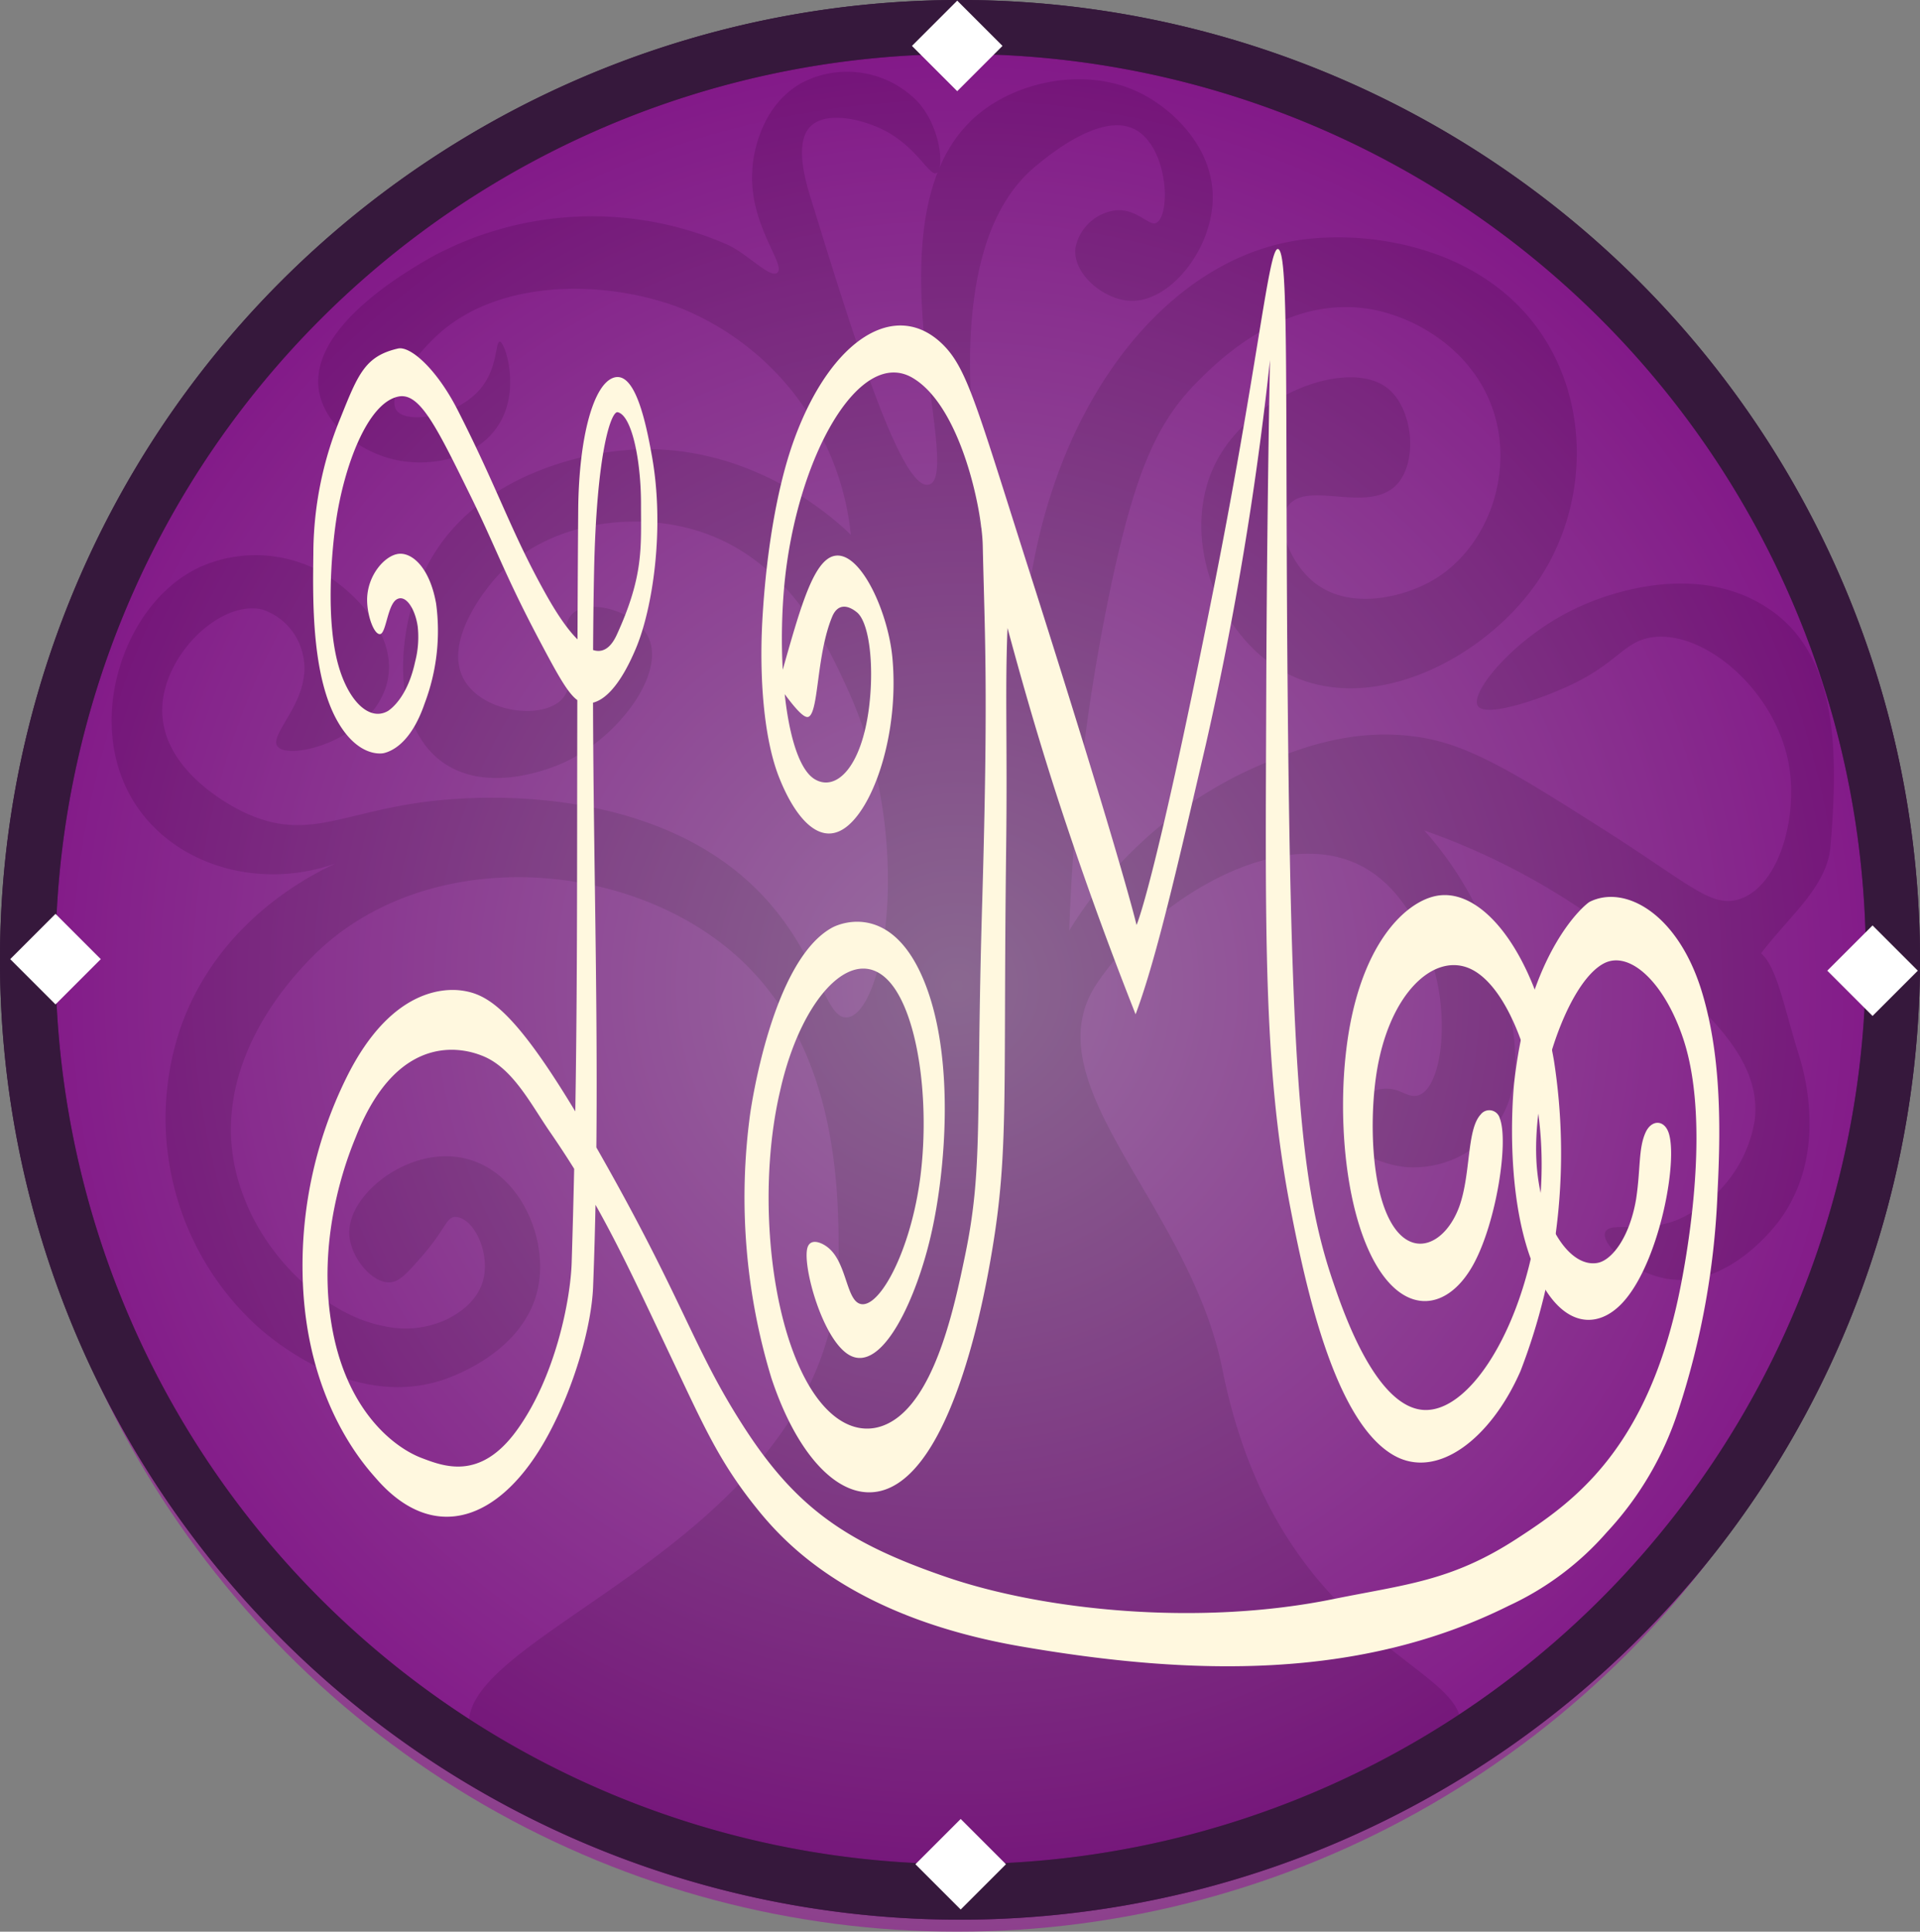 <svg id="Layer_1" data-name="Layer 1" xmlns="http://www.w3.org/2000/svg" xmlns:xlink="http://www.w3.org/1999/xlink" viewBox="0 0 200 201.25"><rect x="0" y="0" width="200" height="201.25" fill="#808080" stroke="none"/><defs><style>.cls-1{fill:#6c3077;}.cls-2{fill:#512459;}.cls-3{fill:#36183c;}.cls-4{opacity:0.5;fill:url(#radial-gradient);}.cls-5{fill:#fff8df;}.cls-6{fill:#fff;}</style><radialGradient id="radial-gradient" cx="99.71" cy="102.68" r="98.57" gradientUnits="userSpaceOnUse"><stop offset="0" stop-color="#c4acc9"/><stop offset="1" stop-color="#99009a"/></radialGradient></defs><title>coin-logo</title><circle class="cls-1" cx="100.38" cy="100.01" r="98.57"/><path class="cls-2" d="M54.3,184.23c-8.14-11.14,37.47-19.65,37.54-51.18,0-6.89,0-22-10.72-31.49-11-9.75-30.7-11.37-42.53-1.3-1.3,1.11-12.88,11.3-9.41,24.35,2.19,8.28,9.37,14.5,15.26,15.59a10.2,10.2,0,0,0,6.49-.65c.76-.38,3.26-1.62,3.9-4.22.69-2.84-1-6.45-2.93-6.5-.93,0-1.09,1.42-3.57,4.22-1.5,1.71-2.28,2.56-3.25,2.6-1.9.08-4.2-2.71-4.22-5.19,0-4.09,6.11-8.85,11.69-7.8s8.73,7.45,8.12,12.67C59.75,143.1,50.62,145.85,50,146c-9.5,2.7-18-5.08-19.15-6.17A29.35,29.35,0,0,1,23.33,109c4.49-12.6,16.37-17.19,18.18-17.86-8.24,4-17.73,1.74-22.4-4.55C12.78,78.1,17.2,64.58,25.6,61a14.22,14.22,0,0,1,12.34.64c3.45,2,8.18,6.68,6.82,11.69-1.57,5.79-10.15,8-11.36,6.5-1.07-1.28,3.83-5,2.59-9.74a6.37,6.37,0,0,0-4.22-4.55c-4.27-1-10.3,4.68-10.39,10.39-.1,7,8.67,10.86,9.09,11,6.75,2.9,10.44-.87,21.11-1.62,2.83-.2,18.57-1.31,29.54,7.46,8.69,6.94,8.95,15.72,11.69,15.26,3.88-.64,7-18.79,0-34.09-2.14-4.71-6.19-13.6-15.58-16.56-7.11-2.24-16.13-.72-21.11,4.87-.6.68-5.72,6.57-3.24,10.72,2,3.3,7.93,4.08,10.06,2,2.35-2.36-.91-7.3,1.3-9.09,1.83-1.48,6.53-.11,7.79,2.59,1.77,3.79-3.1,10.36-8.76,13-.78.36-7.75,3.49-12.67,0-5.6-4-4.74-13.87-1.94-19.81C53.76,50.79,67.16,49.17,69.11,49c13.24-1.39,22.56,7.35,24,8.77A28.6,28.6,0,0,0,75,34C67.13,31.14,56.29,31.16,50,37c-2.48,2.27-5.25,6.3-4.22,7.79s6.31.7,8.77-2.27c1.83-2.22,1.5-4.89,2-4.87s2.15,4.78,0,8.44-7,4.66-10.72,3.9-7.47-3.55-8.11-7.15c-1.2-6.72,9.43-12.69,11.69-14a35.1,35.1,0,0,1,30.84-1.3c2.08.93,4.44,3.54,5.19,2.93,1-.81-3-5-2.59-10.72,0-.81.55-6.54,5.19-9.09a10.23,10.23,0,0,1,12,1.95c2.55,2.81,2.76,7.09,2,7.47S100,17.3,96.38,15.52c-2.18-1.06-5.81-1.91-7.46-.32s-.64,5.42,0,7.46c4.45,14.42,9.47,30.66,12.33,29.87,3.78-1-7-28.66,5.2-38.63,4.15-3.41,11.09-4.85,16.56-2.28,3.7,1.75,8,5.94,7.79,11.37-.2,5.25-4.59,10.72-8.77,10.39-2.64-.21-5.84-2.79-5.52-5.52a4.89,4.89,0,0,1,4.22-3.9c2.21-.18,3.49,1.74,4.22,1.3,1.53-.91,1.19-7.94-2.27-9.74s-8.88,2.64-10.39,3.9c-12.8,10.71-4,43.87-1.3,53.24.18-24.3,12.79-42.65,27.93-45.45,7.72-1.43,20.49.38,26.62,10.39,4.62,7.55,4.06,17.49-.65,24.67-5.63,8.59-18.35,14.94-27.27,9.42-6.57-4.07-10.25-14-6.5-21.43,3.65-7.15,13.81-10.93,17.86-7.79,2.69,2.08,3.24,7.66,1,10.06-3,3.14-9.41-.55-11.36,2.28-1.33,1.94.25,5.8,2.6,7.79,3.64,3.08,9.23,1.74,12.34,0,5.44-3.05,8.33-10.16,6.81-16.56-1.59-6.71-7.56-10.64-12.66-11.69-9.21-1.9-16.49,5.44-18.5,7.47-4.19,4.22-6.49,9.29-9.1,21.75A207.34,207.34,0,0,0,115.86,99,43.52,43.52,0,0,1,135,82.08c3.89-1.71,9.89-4.33,17.21-3.25,5.33.79,10.12,3.79,19.48,9.74,8.94,5.7,11.09,8.1,14,7.15,4.1-1.37,6-8.37,5.19-13.64-1.19-7.85-8.73-14.4-14.28-13.64-3.18.44-3.64,3-9.74,5.52-2.28,1-7.68,2.87-8.44,1.63-.89-1.44,4.14-7.48,10.71-10.39,1.41-.63,12-5.34,20.13.65,6.63,4.9,6.71,14.59,5.9,24.35-.36,4.26-4.31,7.28-7.23,11.17,1.68,1.53,2.31,5.36,3.93,10.58.45,1.47,3.16,10.2-2,17.21-.43.59-5.2,6.93-11.36,6.17-3.87-.48-7.25-3.63-6.82-4.87s3.68.17,7.47-1.3a13.75,13.75,0,0,0,8.11-10.39c.79-6.36-5-11.39-11.36-16.89a72.2,72.2,0,0,0-23.05-13.31,36.71,36.71,0,0,1,8.44,16.56c1,4.57,2.16,10.36-1.3,14.61a10.7,10.7,0,0,1-9.09,3.9c-2.66-.28-6.43-1.89-6.49-4.22-.05-1.72,1.93-3.57,3.89-3.9s2.71,1,3.9.65c2.43-.76,3.25-7.71,1.62-13.31-.37-1.27-2.33-8.06-7.79-10.72-8.4-4.09-21.27,3.44-27.27,12.34-7.06,10.47,9.61,23,13.06,40.26C138,175.63,160.74,175.57,156,183.8,148.13,197.65,68.93,204.24,54.3,184.23Z" transform="translate(-4.48 -2.05)"/><path class="cls-3" d="M104.48,2.05a100,100,0,1,0,100,100A100,100,0,0,0,104.48,2.05Zm.07,194.21A94.29,94.29,0,1,1,198.84,102,94.29,94.29,0,0,1,104.55,196.26Z" transform="translate(-4.48 -2.05)"/><circle class="cls-4" cx="99.71" cy="102.68" r="98.57"/><path class="cls-3" d="M104.48,2.05a100,100,0,1,0,100,100A100,100,0,0,0,104.48,2.05Zm.07,194.21A94.29,94.29,0,1,1,198.84,102,94.29,94.29,0,0,1,104.55,196.26Z" transform="translate(-4.48 -2.05)"/><path class="cls-5" d="M106.28,55.4c2.62,10.2,5.28,20.65,9.35,32.77,2.39,7.14,4.8,13.63,7.14,19.55,2.2-5.84,4.51-16.08,7.33-28.16a347.86,347.86,0,0,0,6.67-40s-.32,15.46-.39,34.68c-.08,24.47-.34,38.66,2.45,53.31,1.69,8.82,4.71,22.61,10.82,26.11,4.55,2.61,10.15-1.75,13.22-8.78a63,63,0,0,0,3.48-32.33c-1.87-10.89-7.31-18.14-12.28-17.16-3.29.65-8.06,5.21-9.35,16-.89,7.32-.09,16.88,3.06,22.35s7.58,4.81,10.2,0c2.37-4.35,3.67-12.73,2.73-15.17a1.13,1.13,0,0,0-2-.4c-1.46,1.58-1,6.16-2.22,9.58-1.45,3.95-4.94,5.52-7.14,1.6-2.06-3.67-2.18-10.69-1.53-15.17,1.22-8.53,6-13,9.86-11.18s6.85,9.9,7.32,18c.84,14.43-6.19,28.33-12.25,27.94-4.92-.33-8.27-10-9.35-13.18-3.4-9.84-4.39-21.31-4.77-59.47-.32-32.43.16-47.83-1-48.29-1-.39-2.08,12.22-7,36.72-5.95,29.79-7.76,33.7-7.76,33.7s-1.43-6.21-10.51-34.81c-6-18.74-7-23-9.63-25.63-4.87-4.85-11.64-.71-15.48,9.74-1.9,5.15-3,12.3-3.37,19.15-.3,5.78.16,12,1.69,16,1.75,4.53,4.54,7.75,7.46,5,2.76-2.59,5.06-9.84,4.42-17.16-.4-4.69-3.15-10.88-5.78-10.78-2.39.09-3.79,5.33-5.79,12.37v1.6c2,2.79,2.59,3,2.89,2.79,1-.72.77-6.45,2.39-10.38.6-1.45,1.68-1.19,2.54-.5C95,66.78,95.57,71.23,95,75.79c-.8,6.24-3.43,8.73-5.62,7.46-2.89-1.67-4-11.52-3.2-20.23,1.26-13.34,7.86-25,13.45-21.55,4.92,3,7.14,13.59,7.22,17.43.2,9.22.6,14.86-.06,37.25-.69,23.17.15,27.63-1.87,37.12-1,4.79-2.81,13.18-6.81,16.36-3.24,2.58-7.43,1.34-10.37-5.19-3.34-7.39-4.16-19.55-2-28.73C88,105.52,94,99.45,97.76,105.16c2.62,4,3.52,12.56,2.56,19.73-1.12,8.26-4.79,14.42-6.64,12.77-1.06-.95-1.18-4.15-2.89-5.59-.71-.6-1.92-1.07-2.21,0-.52,1.91,1.61,9.66,4.42,11.18,3.42,1.85,7-6,8.51-12.77,1.46-6.47,2.39-17.72-.51-25.55-3.25-8.78-8.71-6.86-9.87-6.22-6.22,3.45-8.4,18.64-8.51,19.39a64.64,64.64,0,0,0,2.22,27.54c2.84,8.55,7.53,13.15,11.9,11.58,7.33-2.63,10.49-21.37,11.06-24.75,1.8-10.65,1.16-16.34,1.49-42.3.13-10.77-.13-16.22.14-22.7Z" transform="translate(-4.48 -2.05)"/><path class="cls-5" d="M42.72,64.51c0,1.73.74,3.69,1.36,3.6s.76-3,1.7-3.6,1.94.94,2.21,2.8A10.18,10.18,0,0,1,47.72,71c-.83,3.86-2.67,5-2.79,5.1-1.87,1.12-4-.83-5.1-4.39-1.51-4.87-.78-12.43-.34-15.4C40.3,50.77,42.72,44,46,43.36c2.16-.42,3.88,3,7.32,10,2.84,5.74,3.63,8.36,7.31,15.33,2.43,4.59,3.48,6.46,4.76,6.62,2.72.35,4.74-4.34,5.28-5.59,1.81-4.21,3.07-12.63,1.72-20.15-.66-3.69-1.77-8.8-3.93-8.19s-3.69,6.23-3.75,13.82c-.26,35.2.15,51.63-.68,78.38-.12,3.89-1.7,12-5.78,17.57-3.77,5.13-7.48,3.7-9.87,2.79-2.87-1.1-8-5-9.42-14.26-1.53-9.75,2.22-18.25,2.62-19.27,4.62-11.64,12-8.81,13.1-8.38,3.14,1.21,5,4.89,7,7.82,5.39,7.8,8.13,13.93,12.84,23.88,3.36,7.09,4.94,10.71,8.87,15.57,3,3.72,10.1,11.31,27.56,14.3,17.81,3.06,35.21,3.46,50.69-4.26a30.54,30.54,0,0,0,10.21-7.65,33.84,33.84,0,0,0,7.48-12.77A83.06,83.06,0,0,0,183.4,126c.39-7.5.21-14.32-1.56-20.35-2.45-8.39-8.08-11.48-11.76-9.65-.49.25-6.35,5.1-7.87,18.83-.14,1.23-1.16,13,2.65,20.52,2.67,5.23,6.4,5.2,9,2,3.59-4.39,5.43-14.52,4.42-17.33-.48-1.33-1.77-1.32-2.38,0-.77,1.68-.51,3.82-1,7-.69,4-2.56,6.38-4.06,6.61-2.74.44-5.51-3.55-6.19-9.18-1-8.1,2.92-20.11,7-22.08,2.66-1.26,6.22,2.07,8.16,7.88,3.29,9.82-.27,26-.68,27.77-3.56,15.57-11.13,20.75-16.67,24.35-6.81,4.42-11.54,4.74-19.12,6.28-14,2.85-30.09,1.19-40.25-2.29-10.53-3.6-15.79-7.3-21.26-15.86-5.3-8.27-6.18-13.16-15.65-29.64-7.44-12.93-10.52-15.07-13.27-15.56-1.29-.24-7.46-1-12.42,9.18A44.22,44.22,0,0,0,36,134.76c.24,13.36,6.68,20.19,7.66,21.32,6,6.92,13.06,4.47,17.93-4.55,2.74-5.07,4.51-11.35,4.67-15.4,1-25.56-.39-50,.1-74.41C66.62,48.84,68.2,44.78,68.84,45c1.46.35,2.43,5.06,2.41,9.69,0,4.42.28,7.37-2.52,13.49-2.14,4.66-5.89-1.53-7.48-4.39-3.54-6.35-4.9-10.77-9.06-18.95-2.23-4.4-5-6.77-6.25-6.48-3.43.79-4.16,2.66-6,7.25a37.31,37.31,0,0,0-2.82,14.19c-.06,4.66-.21,12.75,2.59,17.52,2.08,3.55,4.42,3.27,4.76,3.19.78-.19,2.82-1,4.25-5.19a21.33,21.33,0,0,0,1.19-10.38c-.66-3.75-2.5-5.35-3.91-5.19S42.75,61.94,42.72,64.51Z" transform="translate(-4.48 -2.05)"/><path class="cls-5" d="M162.9,110.39a36.91,36.91,0,0,1,1.79,7.68,39.35,39.35,0,0,1,1.44-6.72,38.47,38.47,0,0,0-1.78-6.23A40.18,40.18,0,0,0,162.9,110.39Z" transform="translate(-4.48 -2.05)"/><rect class="cls-6" x="100.86" y="3.49" width="6.67" height="6.67" transform="translate(30.86 -73.72) rotate(45)"/><rect class="cls-6" x="101.22" y="192.93" width="6.67" height="6.67" transform="translate(164.92 -18.49) rotate(45)"/><rect class="cls-6" x="196.2" y="99.84" width="6.67" height="6.67" transform="translate(126.92 -112.92) rotate(45)"/><rect class="cls-6" x="6.93" y="98.64" width="6.67" height="6.67" transform="translate(70.63 20.56) rotate(45)"/></svg>
